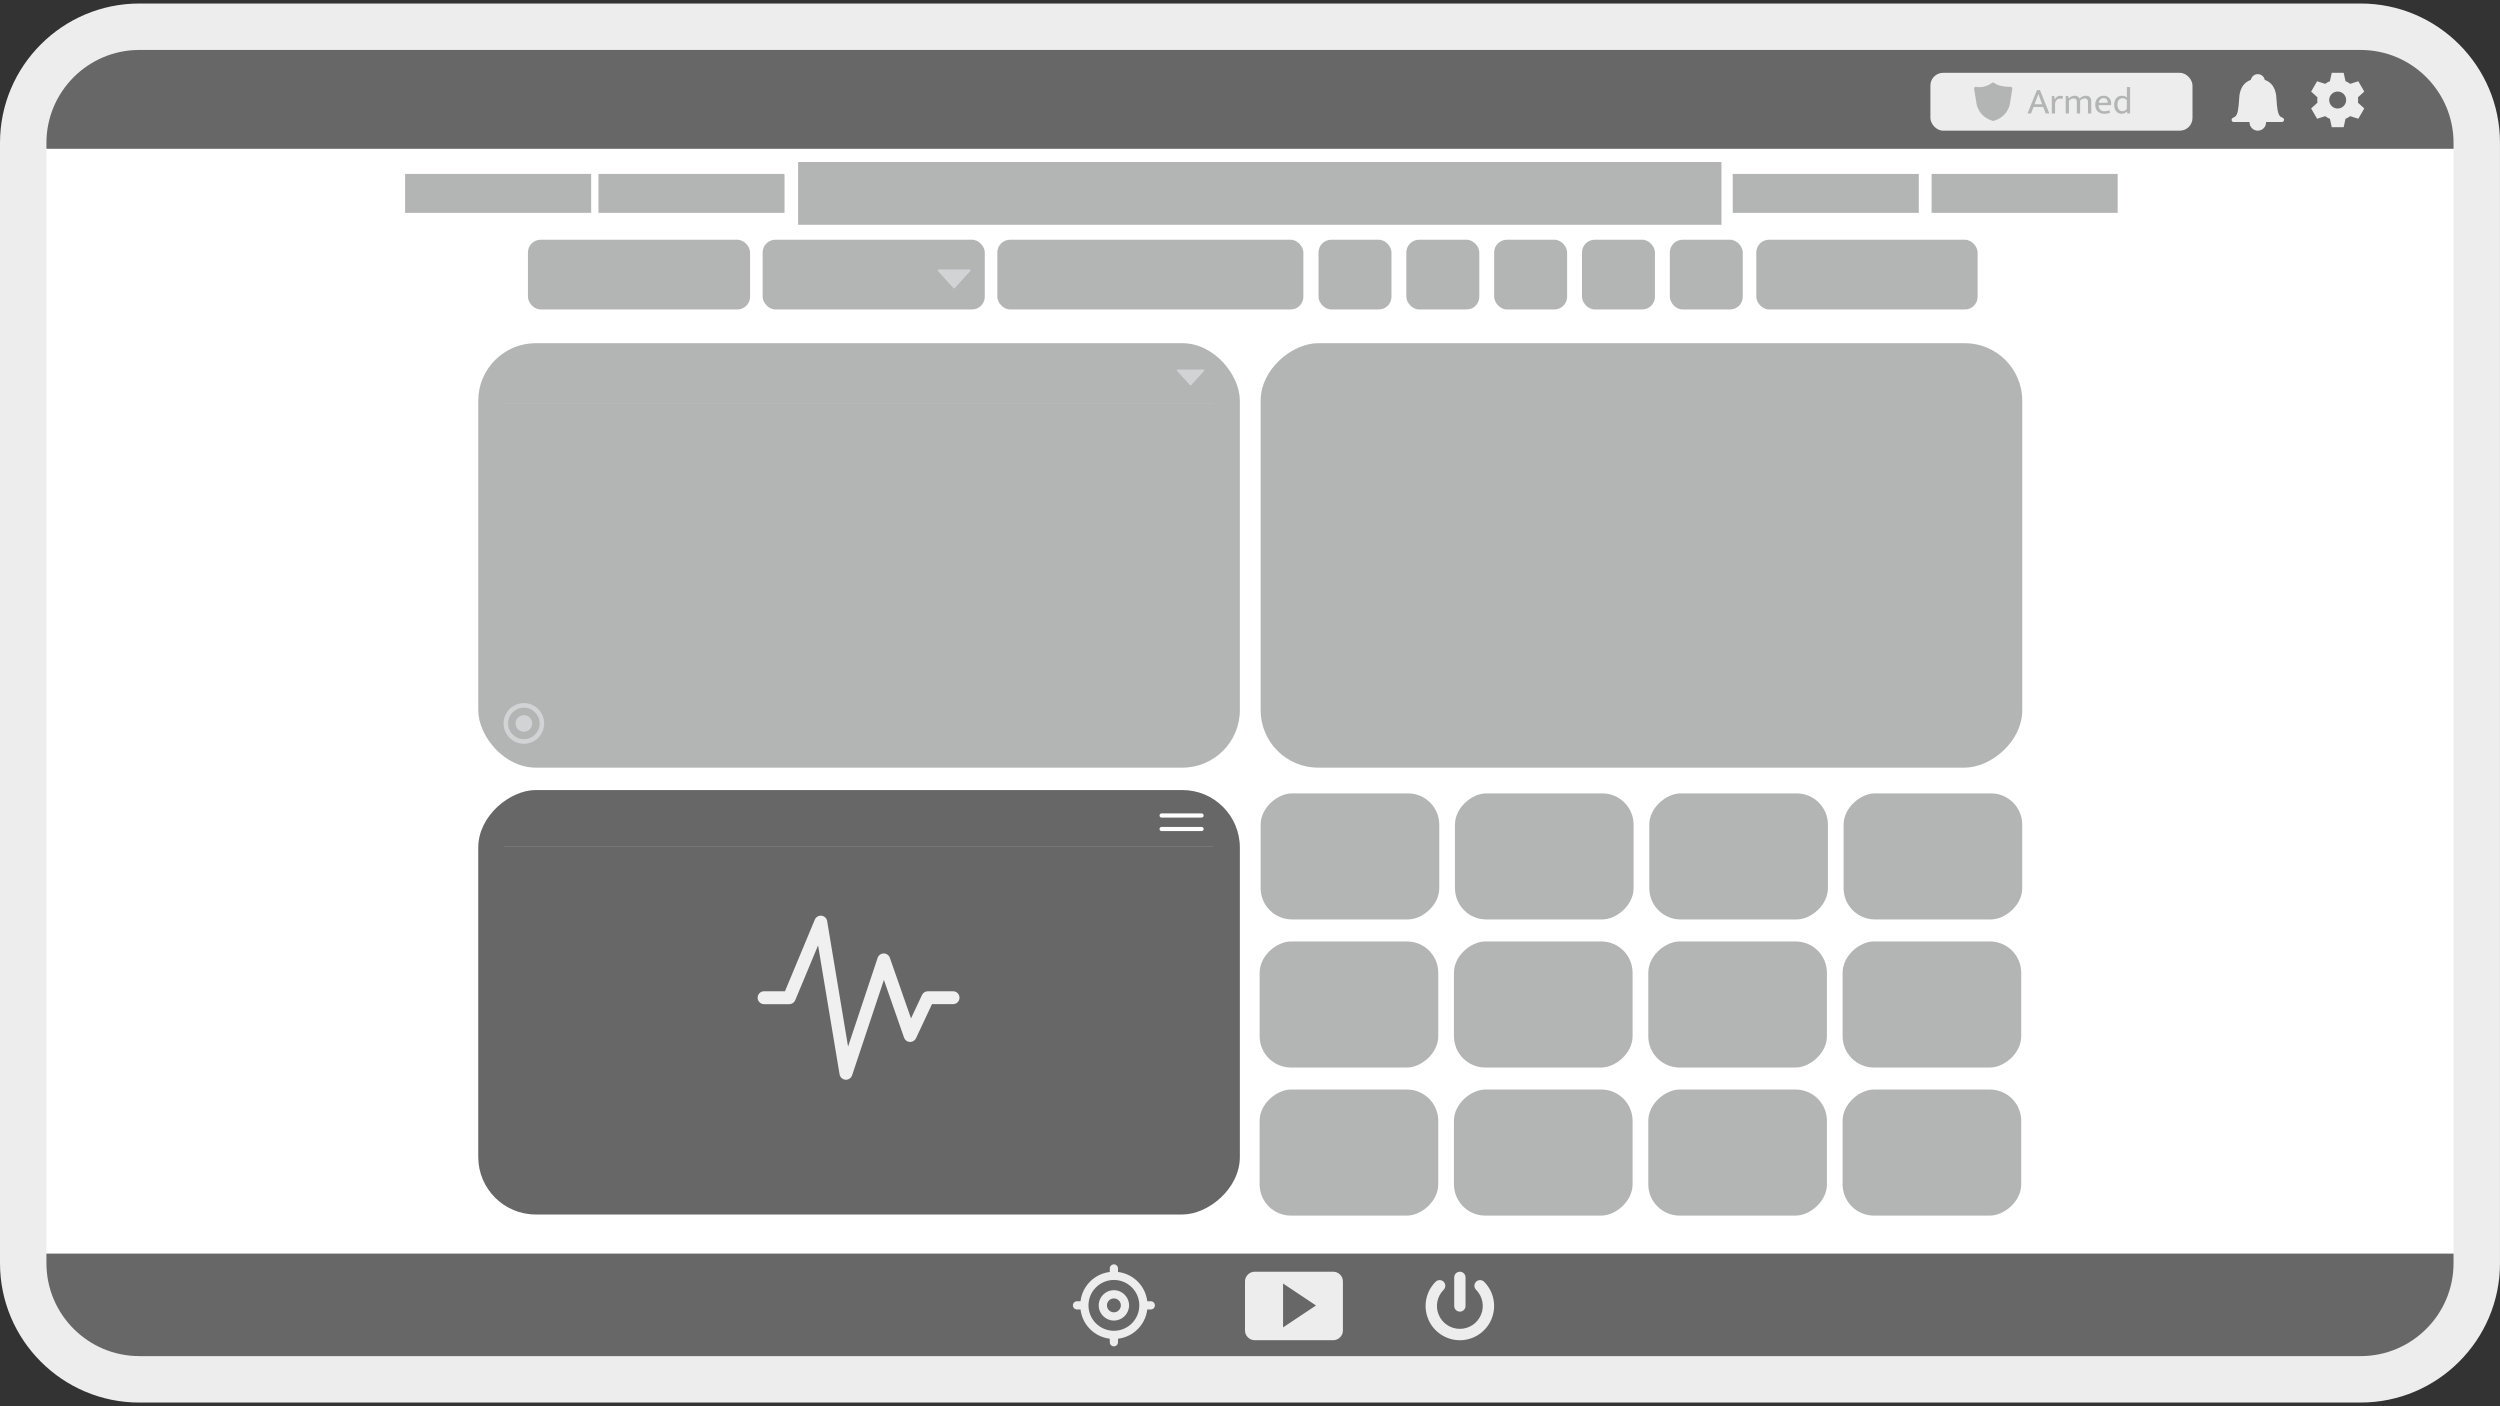 <?xml version="1.0" ?><svg xmlns="http://www.w3.org/2000/svg" viewBox="0 0 1200 675" width="1200" height="675" fill="none">
  <rect x="0" y="0" width="1200" height="675" fill="#333333" stroke="none"/>
  <defs>
    <style>
      .cls-1 {
        fill: #f1f0f0;
      }

      .cls-2 {
        fill: #fff;
      }

      .cls-3, .cls-4 {
        fill: none;
      }

      .cls-4 {
        stroke: #fff;
        stroke-linecap: round;
        stroke-miterlimit: 10;
        stroke-width: 2px;
      }

      .cls-5 {
        fill: #d1d3d4;
      }

      .cls-6 {
        fill: #666766;
      }

      .cls-7 {
        fill: #ededee;
      }

      .cls-8 {
        fill: #b3b4b4;
      }
    </style>
  </defs>
  <g id="Layer_5" data-name="Layer 5">
    <rect class="cls-2" x="17.84" y="63.85" width="1170.05" height="548.83"/>
  </g>
  <g id="Layer_1" data-name="Layer 1">
    <g>
      <rect class="cls-8" x="229.56" y="164.73" width="365.57" height="203.74" rx="27.6" ry="27.6"/>
      <rect class="cls-8" x="686.02" y="83.82" width="203.74" height="365.57" rx="27.6" ry="27.6" transform="translate(1054.5 -521.29) rotate(90)"/>
      <rect class="cls-6" x="310.47" y="298.31" width="203.74" height="365.57" rx="27.6" ry="27.6" transform="translate(893.44 68.75) rotate(90)"/>
      <g>
        <rect class="cls-8" x="617.72" y="368.21" width="60.51" height="85.74" rx="15.02" ry="15.02" transform="translate(1059.06 -236.9) rotate(90)"/>
        <rect class="cls-8" x="711" y="368.21" width="60.51" height="85.74" rx="15.02" ry="15.02" transform="translate(1152.33 -330.18) rotate(90)"/>
        <rect class="cls-8" x="804.28" y="368.21" width="60.51" height="85.74" rx="15.02" ry="15.02" transform="translate(1245.61 -423.45) rotate(90)"/>
        <rect class="cls-8" x="897.55" y="368.21" width="60.51" height="85.74" rx="15.02" ry="15.02" transform="translate(1338.88 -516.73) rotate(90)"/>
      </g>
      <g>
        <rect class="cls-8" x="617.24" y="439.29" width="60.51" height="85.74" rx="15.02" ry="15.02" transform="translate(1129.66 -165.34) rotate(90)"/>
        <rect class="cls-8" x="710.52" y="439.29" width="60.51" height="85.74" rx="15.02" ry="15.02" transform="translate(1222.93 -258.62) rotate(90)"/>
        <rect class="cls-8" x="803.79" y="439.29" width="60.51" height="85.74" rx="15.02" ry="15.02" transform="translate(1316.21 -351.89) rotate(90)"/>
        <rect class="cls-8" x="897.07" y="439.29" width="60.51" height="85.74" rx="15.02" ry="15.02" transform="translate(1409.48 -445.17) rotate(90)"/>
      </g>
      <g>
        <rect class="cls-8" x="617.24" y="510.37" width="60.51" height="85.74" rx="15.02" ry="15.02" transform="translate(1200.73 -94.26) rotate(90)"/>
        <rect class="cls-8" x="710.52" y="510.37" width="60.51" height="85.74" rx="15.02" ry="15.02" transform="translate(1294.01 -187.54) rotate(90)"/>
        <rect class="cls-8" x="803.79" y="510.37" width="60.51" height="85.74" rx="15.02" ry="15.02" transform="translate(1387.29 -280.81) rotate(90)"/>
        <rect class="cls-8" x="897.07" y="510.37" width="60.51" height="85.74" rx="15.02" ry="15.02" transform="translate(1480.56 -374.09) rotate(90)"/>
      </g>
    </g>
    <path class="cls-3" d="M1133.13,673.23H66.87C30,673.23,0,643.23,0,606.35V68.56C0,31.69,30,1.69,66.87,1.69h1066.25c36.87,0,66.87,30,66.87,66.87v537.79c0,36.87-30,66.87-66.87,66.87Z"/>
    <polygon class="cls-6" points="1189.74 71.44 10.26 71.44 45.51 9.71 1164.56 9.71 1189.74 71.44"/>
    <polygon class="cls-6" points="14.12 601.72 1193.6 601.72 1158.35 663.44 39.29 663.44 14.12 601.72"/>
    <rect class="cls-8" x="253.41" y="115.07" width="106.62" height="33.47" rx="6.11" ry="6.11"/>
    <rect class="cls-8" x="366.07" y="115.07" width="106.62" height="33.47" rx="6.11" ry="6.11"/>
    <rect class="cls-8" x="478.72" y="115.07" width="146.9" height="33.47" rx="6.11" ry="6.11"/>
    <rect class="cls-8" x="632.89" y="115.07" width="35.02" height="33.47" rx="6.11" ry="6.11"/>
    <rect class="cls-8" x="675.05" y="115.07" width="35.02" height="33.47" rx="6.11" ry="6.11"/>
    <rect class="cls-8" x="717.2" y="115.07" width="35.02" height="33.47" rx="6.11" ry="6.11"/>
    <rect class="cls-8" x="759.36" y="115.07" width="35.02" height="33.47" rx="6.11" ry="6.11"/>
    <rect class="cls-8" x="801.52" y="115.07" width="35.02" height="33.47" rx="6.11" ry="6.11"/>
    <rect class="cls-8" x="843.02" y="115.07" width="106.23" height="33.47" rx="6.11" ry="6.11"/>
    <path class="cls-5" d="M450.55,129.31h14.86c.4,0,.61.47.34.77l-7.43,8.2c-.18.2-.5.2-.68,0l-7.43-8.2c-.27-.29-.06-.77.34-.77Z"/>
    <path class="cls-5" d="M565.26,177.39h12.41c.33,0,.51.39.28.64l-6.21,6.85c-.15.17-.41.17-.57,0l-6.21-6.85c-.22-.25-.05-.64.28-.64Z"/>
    <rect class="cls-8" x="194.45" y="83.49" width="89.31" height="18.68"/>
    <rect class="cls-8" x="287.26" y="83.49" width="89.31" height="18.68"/>
    <rect class="cls-8" x="927.17" y="83.49" width="89.31" height="18.68"/>
    <rect class="cls-8" x="831.71" y="83.49" width="89.31" height="18.68"/>
    <rect class="cls-8" x="383.09" y="77.77" width="443.22" height="30.12"/>
    <g>
      <rect class="cls-7" x="926.59" y="34.95" width="125.81" height="27.77" rx="6.11" ry="6.11"/>
      <g>
        <path id="Armed_Shield" data-name="Armed Shield" class="cls-8" d="M965.18,41.65s-5.21.32-8.05-1.91c-.18-.14-.67-.18-.91,0-4.11,3-7.94,1.91-7.94,1.91-.47.11-.78.56-.7,1.04l1.05,6.48c.02.27.63,6.68,7.85,8.84.17.05.35.05.53,0,7.22-2.16,7.82-8.57,7.83-8.77l1.05-6.55c.08-.48-.23-.93-.7-1.04Z"/>
        <g>
          <rect class="cls-3" x="973.17" y="41.8" width="85.04" height="14.83"/>
          <path class="cls-8" d="M977.73,43.23h1.46l4.48,11.23h-1.71l-1.23-3.12h-4.62l-1.21,3.12h-1.69l4.53-11.23ZM976.56,50.04h3.69l-.75-1.94c-.2-.51-.39-1-.55-1.48-.17-.48-.33-.96-.5-1.46h-.04c-.17.5-.34.98-.52,1.44-.18.46-.37.96-.57,1.5l-.77,1.94Z"/>
          <path class="cls-8" d="M984.87,54.46v-8.38h1.18l.27,1.68c.2-.54.53-.97,1-1.3s1-.5,1.61-.5c.31,0,.56.02.77.07.2.05.39.11.55.18l-.3,1.37c-.14-.07-.3-.13-.47-.18-.17-.05-.38-.07-.62-.07-.35,0-.66.06-.95.18-.29.12-.55.3-.77.53-.22.24-.39.53-.52.88s-.19.75-.19,1.2v4.33h-1.55Z"/>
          <path class="cls-8" d="M993.11,54.46h-1.57v-8.38h1.21l.23,1.16c.39-.39.81-.7,1.27-.94.45-.23.99-.35,1.62-.35.59,0,1.08.12,1.46.37.38.24.67.58.86,1.01.42-.44.87-.78,1.37-1.02.5-.24,1.05-.36,1.66-.36.86,0,1.5.24,1.93.72.43.48.65,1.15.65,2.01v5.78h-1.57v-5.49c0-.56-.12-.99-.36-1.28-.24-.3-.63-.45-1.18-.45-.81,0-1.56.36-2.26,1.09.01.06.02.12.02.18v5.96h-1.57v-5.49c0-.56-.12-.99-.36-1.28-.24-.3-.63-.45-1.18-.45-.81,0-1.56.38-2.25,1.14v6.08Z"/>
          <path class="cls-8" d="M1013.36,50.45h-6.01v.07c0,.93.25,1.64.76,2.14.5.5,1.19.75,2.06.75.45,0,.85-.04,1.2-.11s.73-.19,1.15-.36l.32,1.16c-.34.15-.75.28-1.22.37-.47.09-.97.14-1.51.14-.61,0-1.17-.08-1.7-.25-.53-.17-1-.42-1.4-.78s-.72-.8-.95-1.35c-.23-.55-.35-1.2-.35-1.96,0-.65.1-1.25.29-1.78.2-.54.47-.99.83-1.36.36-.37.79-.67,1.29-.87.51-.21,1.07-.31,1.7-.31.54,0,1.02.09,1.45.27.43.18.81.43,1.12.75.31.32.55.71.71,1.16s.25.95.25,1.5v.82ZM1011.74,49.32c0-.31-.04-.6-.12-.87-.08-.27-.2-.5-.36-.7-.16-.2-.37-.36-.62-.48-.25-.12-.55-.18-.91-.18-.65,0-1.19.21-1.6.62s-.66.96-.76,1.64l4.35-.04Z"/>
          <path class="cls-8" d="M1020.87,41.8h1.57v12.66h-1.32l-.2-.93h-.05c-.37.38-.74.66-1.11.83-.37.17-.85.26-1.42.26-.45,0-.89-.09-1.31-.27s-.8-.45-1.13-.8c-.33-.36-.6-.81-.8-1.35s-.3-1.18-.3-1.92c0-.65.09-1.25.26-1.78.17-.54.42-.99.74-1.37s.71-.67,1.18-.87.99-.3,1.59-.3c.44,0,.86.07,1.26.21.4.14.75.34,1.06.62v-4.98ZM1020.87,48.09c-.56-.63-1.22-.95-1.98-.95-.32,0-.63.06-.94.17-.3.11-.57.29-.8.54s-.42.57-.56.96c-.14.39-.21.86-.21,1.41s.06,1.06.2,1.45c.13.4.31.73.53.98.22.26.47.44.75.56.28.12.56.18.85.18.89,0,1.62-.39,2.17-1.16v-4.15Z"/>
        </g>
      </g>
    </g>
    <path class="cls-7" d="M1095.88,56.66c-.31-.2-.63-.37-.97-.51-1.67-.76-1.95-4.84-2.17-8.12-.06-.83-.11-1.61-.18-2.34-.58-3.82-2.42-6.29-5.47-7.34-.3-1.57-1.68-2.76-3.34-2.76s-3.04,1.19-3.34,2.75c-3.05,1.06-4.9,3.53-5.48,7.37-.07.71-.12,1.49-.18,2.31-.22,3.28-.49,7.36-2.16,8.12-.34.14-.67.32-.98.52-.29.19-.47.52-.47.87,0,.58.47,1.04,1.04,1.04h7.59c0,.06,0,.12,0,.18,0,2.19,1.78,3.97,3.97,3.97s3.97-1.78,3.97-3.97c0-.06,0-.12,0-.18h7.59c.35,0,.68-.18.87-.47.32-.48.19-1.13-.29-1.44Z"/>
    <path id="Settings_Gear" data-name="Settings Gear" class="cls-7" d="M1119.23,34.95h5.72l.88,4c.8.33,1.56.76,2.25,1.29l3.91-1.24,2.86,4.95-3.03,2.76c.06.43.09.86.09,1.29,0,.43-.03.87-.09,1.29l3.03,2.75-2.86,4.95-3.91-1.24c-.69.53-1.44.97-2.25,1.29l-.87,4.01h-5.72l-.88-4c-.8-.33-1.56-.76-2.25-1.29l-3.91,1.24-2.86-4.95,3.03-2.76c-.06-.43-.09-.86-.09-1.29,0-.43.03-.87.09-1.29l-3.03-2.75,2.86-4.95,3.91,1.24c.69-.53,1.44-.97,2.25-1.29l.87-4.01ZM1122.08,52.09c2.25,0,4.08-1.82,4.08-4.07,0-2.25-1.82-4.08-4.07-4.08-2.25,0-4.08,1.82-4.08,4.07h0c0,2.25,1.82,4.08,4.07,4.08,0,0,0,0,0,0Z"/>
    <rect class="cls-5" x="241.7" y="193.7" width="340.81" height=".07"/>
    <rect class="cls-5" x="241.7" y="406.33" width="340.81" height=".07"/>
    <g id="Electrical_Wave" data-name="Electrical Wave">
      <path class="cls-1" d="M406.06,518.27c-.08,0-.16,0-.24,0-1.42-.11-2.58-1.18-2.82-2.58l-10.32-61.92-10.97,26.32c-.48,1.16-1.61,1.91-2.86,1.91h-12.09c-1.71,0-3.1-1.39-3.1-3.1s1.39-3.1,3.1-3.1h10.03l14.32-34.37c.53-1.28,1.84-2.04,3.22-1.89,1.37.16,2.48,1.21,2.7,2.57l10.04,60.25,14.19-42.58c.42-1.26,1.59-2.11,2.92-2.12h.02c1.32,0,2.49.83,2.93,2.08l10.16,29.1,5.27-11.25c.51-1.09,1.61-1.79,2.81-1.79h12.09c1.71,0,3.1,1.39,3.1,3.1s-1.39,3.1-3.1,3.1h-10.12l-7.66,16.36c-.54,1.14-1.72,1.85-2.97,1.78-1.26-.06-2.35-.88-2.77-2.08l-9.67-27.7-15.27,45.8c-.42,1.27-1.62,2.12-2.94,2.12Z"/>
    </g>
    <path class="cls-7" d="M1133.13,673.23H66.87C30,673.23,0,643.23,0,606.35V68.56C0,31.69,30,1.69,66.87,1.69h1066.25c36.87,0,66.87,30,66.87,66.87v537.79c0,36.87-30,66.87-66.87,66.87ZM66.87,23.98c-24.58,0-44.58,20-44.58,44.58v537.79c0,24.58,20,44.58,44.58,44.58h1066.25c24.58,0,44.58-20,44.58-44.58V68.56c0-24.58-20-44.58-44.58-44.58H66.87Z"/>
    <g>
      <path class="cls-7" d="M552.38,624.6h-1.69c-.89-7.38-6.68-13.16-14.05-14.05v-1.69c0-1.09-.88-1.97-1.97-1.97s-1.97.88-1.97,1.97v1.69c-7.38.89-13.16,6.68-14.05,14.05h-1.69c-1.09,0-1.97.88-1.97,1.97s.88,1.97,1.97,1.97h1.69c.89,7.38,6.68,13.16,14.05,14.05v1.69c0,1.09.88,1.97,1.97,1.97s1.97-.88,1.97-1.97v-1.69c7.38-.89,13.16-6.68,14.05-14.05h1.69c1.09,0,1.97-.88,1.97-1.97s-.88-1.97-1.97-1.97ZM546.87,626.58c0,6.73-5.47,12.2-12.2,12.2s-12.2-5.47-12.2-12.2,5.47-12.2,12.2-12.2,12.2,5.47,12.2,12.2Z"/>
      <path class="cls-7" d="M534.67,619.29c-4.02,0-7.29,3.27-7.29,7.29s3.27,7.29,7.29,7.29,7.29-3.27,7.29-7.29-3.27-7.29-7.29-7.29ZM538.01,626.58c0,1.84-1.5,3.34-3.34,3.34s-3.34-1.5-3.34-3.34,1.5-3.34,3.34-3.34,3.34,1.5,3.34,3.34Z"/>
    </g>
    <path class="cls-7" d="M700.74,643.31c-3.26,0-6.42-.96-9.14-2.77-2.71-1.81-4.81-4.36-6.06-7.38-1.25-3.01-1.57-6.3-.94-9.5.64-3.2,2.19-6.11,4.5-8.42,1.06-1.06,2.79-1.06,3.85,0,1.06,1.06,1.06,2.79,0,3.85-1.54,1.54-2.58,3.49-3.01,5.63-.43,2.14-.21,4.34.63,6.35.84,2.02,2.24,3.72,4.05,4.93,1.81,1.21,3.93,1.85,6.11,1.85s4.29-.64,6.11-1.85c1.81-1.21,3.21-2.92,4.05-4.93s1.05-4.21.63-6.35c-.43-2.14-1.47-4.09-3.01-5.63-1.06-1.06-1.06-2.79,0-3.85,1.06-1.06,2.79-1.06,3.85,0,2.31,2.31,3.86,5.22,4.5,8.42.64,3.2.31,6.49-.94,9.5-1.25,3.01-3.34,5.57-6.06,7.38-2.71,1.81-5.87,2.77-9.14,2.77ZM700.74,629.59c-1.5,0-2.72-1.22-2.72-2.72v-13.72c0-1.5,1.22-2.72,2.72-2.72s2.72,1.22,2.72,2.72v13.72c0,1.5-1.22,2.72-2.72,2.72Z"/>
    <path class="cls-7" d="M602.3,643.3c-1.29,0-2.4-.46-3.32-1.38-.92-.92-1.38-2.02-1.38-3.32v-23.48c0-1.29.46-2.4,1.38-3.32s2.03-1.38,3.32-1.38h37.6c1.29,0,2.4.46,3.32,1.38.92.92,1.38,2.02,1.38,3.32v23.48c0,1.29-.46,2.4-1.38,3.32s-2.03,1.38-3.32,1.38h-37.6ZM615.87,637.15l15.8-10.53-15.8-10.53v21.07Z"/>
    <g>
      <path class="cls-5" d="M251.46,357.01c-5.38,0-9.76-4.38-9.76-9.76s4.38-9.76,9.76-9.76,9.76,4.38,9.76,9.76-4.38,9.76-9.76,9.76ZM251.46,339.68c-4.18,0-7.57,3.4-7.57,7.57s3.4,7.57,7.57,7.57,7.57-3.4,7.57-7.57-3.4-7.57-7.57-7.57Z"/>
      <circle class="cls-5" cx="251.46" cy="347.25" r="3.99"/>
    </g>
    <line class="cls-4" x1="557.58" y1="391.44" x2="576.75" y2="391.44"/>
    <line class="cls-4" x1="557.58" y1="397.92" x2="576.75" y2="397.92"/>
  </g>
</svg>